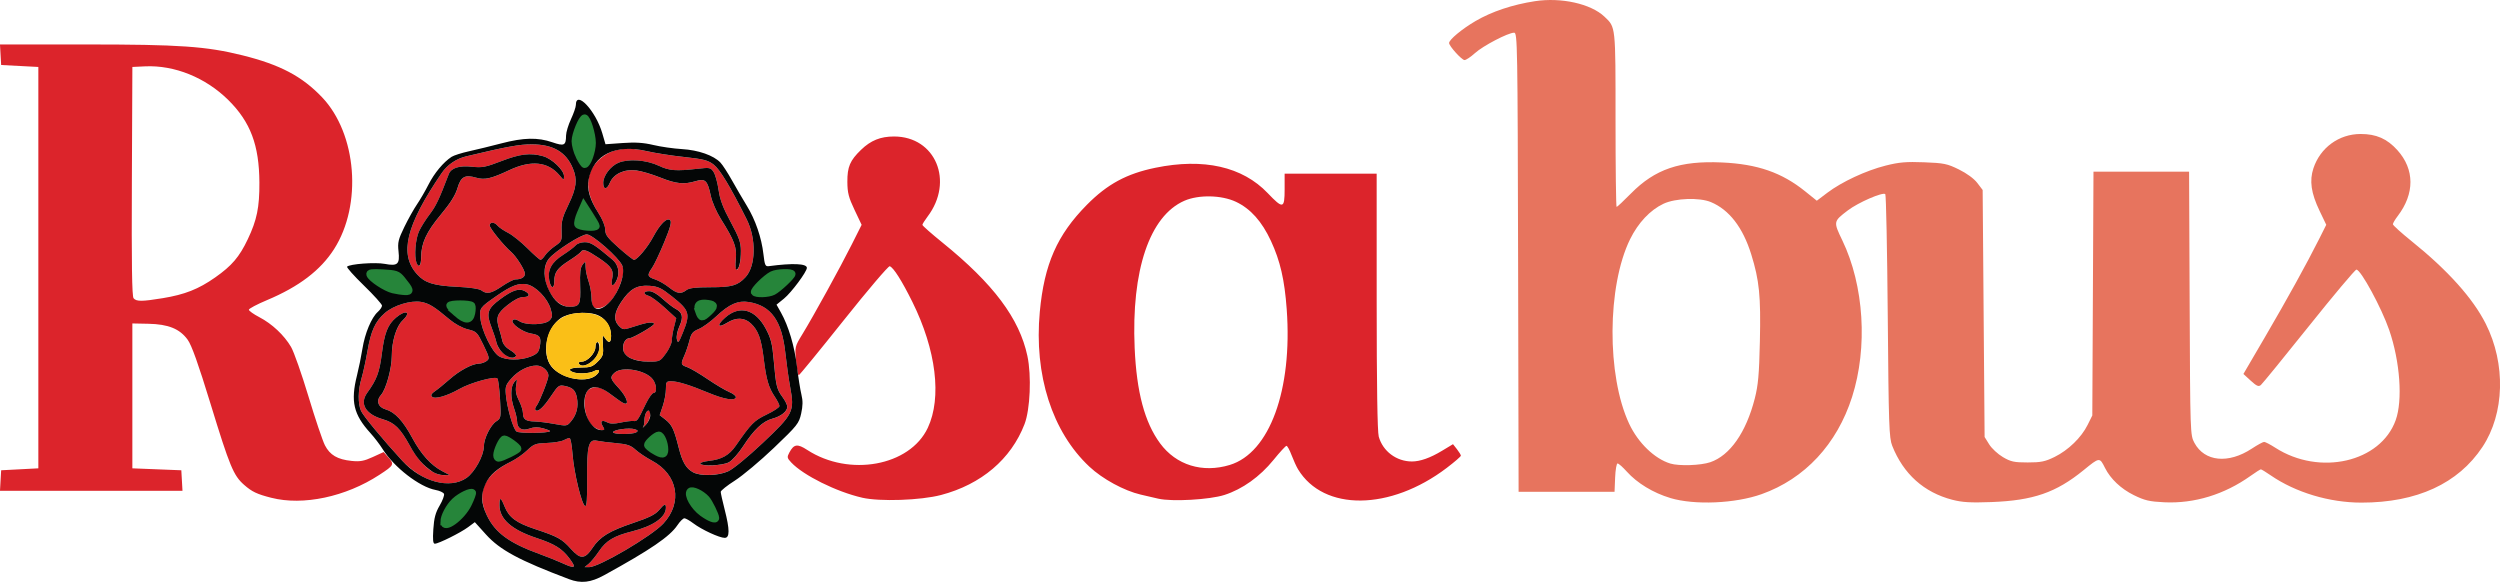 <?xml version="1.0" encoding="UTF-8" standalone="no"?>
<!-- Created with Inkscape (http://www.inkscape.org/) -->

<svg
   width="187.803mm"
   height="43.709mm"
   viewBox="0 0 187.803 43.709"
   version="1.1"
   id="svg1659"
   xmlns="http://www.w3.org/2000/svg"
   xmlns:svg="http://www.w3.org/2000/svg">
  <defs
     id="defs1656" />
  <g
     id="layer1"
     transform="translate(-11.793,-193.632)">
    <g
       id="g13852"
       transform="translate(-3.551,-7.609)">
      <g
         id="g2402"
         transform="translate(1.775,59.224)">
        <path
           style="fill:#e7745e;fill-opacity:1;stroke-width:1"
           d="m 139.047,179.428 c -1.28,-0.382 -2.49,-1.115 -3.272,-1.985 -0.303,-0.337 -0.615,-0.612 -0.692,-0.612 -0.078,0 -0.16,0.48 -0.184,1.066 l -0.043,1.066 h -3.604 -3.604 l -0.037,-17.245 c -0.036,-16.401 -0.05,-17.245 -0.298,-17.245 -0.449,0 -2.329,0.98 -2.94,1.532 -0.321,0.29 -0.675,0.526 -0.787,0.525 -0.209,-0.003 -1.159,-1.054 -1.159,-1.282 0,-0.25 0.971,-1.057 1.986,-1.65 1.218,-0.712 2.781,-1.234 4.464,-1.492 1.973,-0.302 4.2,0.194 5.22,1.162 0.852,0.809 0.833,0.633 0.833,7.743 0,3.604 0.036,6.552 0.081,6.552 0.044,0 0.53,-0.456 1.079,-1.013 1.803,-1.828 3.683,-2.47 6.823,-2.329 2.677,0.12 4.507,0.755 6.27,2.176 l 0.867,0.698 0.788,-0.596 c 1.088,-0.823 2.904,-1.67 4.382,-2.042 1.011,-0.255 1.547,-0.301 2.889,-0.249 1.495,0.057 1.739,0.108 2.619,0.541 0.589,0.29 1.13,0.687 1.376,1.009 l 0.405,0.531 0.073,9.278 0.073,9.278 0.344,0.553 c 0.189,0.304 0.652,0.734 1.03,0.956 0.593,0.349 0.845,0.403 1.863,0.403 0.993,0 1.309,-0.065 2.021,-0.415 1.027,-0.504 2.01,-1.458 2.482,-2.408 l 0.351,-0.707 0.044,-9.156 0.044,-9.156 h 3.591 3.591 l 0.042,9.891 c 0.041,9.809 0.044,9.896 0.359,10.48 0.762,1.415 2.546,1.593 4.312,0.431 0.421,-0.277 0.837,-0.504 0.924,-0.504 0.087,0 0.467,0.198 0.845,0.441 3.327,2.135 7.902,1.086 9.038,-2.074 0.538,-1.495 0.328,-4.405 -0.489,-6.776 -0.569,-1.652 -2.133,-4.534 -2.461,-4.534 -0.097,0 -1.704,1.911 -3.571,4.247 -1.868,2.336 -3.492,4.326 -3.608,4.423 -0.172,0.143 -0.317,0.08 -0.762,-0.327 l -0.549,-0.503 1.625,-2.78 c 1.673,-2.862 3.137,-5.514 4.068,-7.368 l 0.531,-1.059 -0.5,-1.043 c -0.641,-1.337 -0.775,-2.266 -0.464,-3.202 0.515,-1.551 1.918,-2.572 3.537,-2.576 1.181,-0.003 1.998,0.356 2.773,1.218 1.297,1.442 1.304,3.265 0.019,4.949 -0.198,0.26 -0.36,0.536 -0.36,0.613 0,0.077 0.634,0.651 1.408,1.274 2.716,2.185 4.605,4.289 5.57,6.207 1.516,3.013 1.416,6.736 -0.249,9.248 -1.824,2.753 -4.93,4.183 -9.092,4.183 -2.404,4e-5 -4.948,-0.764 -6.809,-2.044 -0.364,-0.251 -0.7,-0.456 -0.746,-0.456 -0.046,0 -0.398,0.224 -0.782,0.497 -1.963,1.396 -4.218,2.085 -6.471,1.978 -1.122,-0.054 -1.474,-0.137 -2.294,-0.54 -0.957,-0.471 -1.748,-1.218 -2.159,-2.038 -0.41,-0.818 -0.403,-0.819 -1.617,0.17 -2.064,1.68 -3.775,2.272 -6.911,2.391 -1.57,0.059 -2.186,0.023 -2.942,-0.172 -2.133,-0.552 -3.679,-1.94 -4.516,-4.054 -0.236,-0.595 -0.267,-1.511 -0.336,-9.727 -0.042,-4.989 -0.125,-9.119 -0.185,-9.179 -0.179,-0.179 -2.041,0.63 -2.819,1.225 -1.087,0.83 -1.088,0.837 -0.408,2.251 1.631,3.389 1.921,8.038 0.732,11.758 -1.135,3.554 -3.553,6.15 -6.802,7.305 -1.983,0.705 -5.028,0.835 -6.847,0.292 z m 2.996,-2.687 c 1.482,-0.505 2.693,-2.234 3.345,-4.779 0.258,-1.008 0.33,-1.804 0.386,-4.318 0.076,-3.385 -0.041,-4.561 -0.651,-6.523 -0.627,-2.016 -1.655,-3.349 -3.027,-3.922 -0.863,-0.361 -2.668,-0.298 -3.564,0.124 -0.999,0.47 -1.903,1.43 -2.51,2.666 -1.728,3.519 -1.763,10.242 -0.07,13.858 0.672,1.436 1.908,2.631 3.094,2.992 0.653,0.199 2.28,0.145 2.997,-0.099 z"
           id="path2408" />
        <path
           style="fill:#dc242b;fill-opacity:1;stroke-width:1"
           d="m 55.797,184.316 c -0.364,-0.167 -1.125,-0.472 -1.691,-0.677 -2.286,-0.828 -3.35,-1.61 -3.967,-2.914 -0.81,-1.711 -0.211,-3.031 1.834,-4.04 0.364,-0.18 0.904,-0.559 1.201,-0.843 0.489,-0.469 0.626,-0.52 1.475,-0.55 0.515,-0.018 1.079,-0.11 1.253,-0.203 0.174,-0.093 0.378,-0.17 0.452,-0.17 0.074,0 0.175,0.546 0.225,1.213 0.103,1.382 0.692,3.813 0.945,3.897 0.123,0.041 0.164,-0.522 0.15,-2.049 -0.022,-2.48 0.111,-2.997 0.736,-2.858 0.221,0.049 0.865,0.131 1.431,0.182 0.842,0.076 1.11,0.166 1.471,0.495 0.243,0.221 0.8,0.594 1.239,0.827 1.94,1.033 2.319,3.127 0.854,4.716 -0.871,0.945 -4.857,3.287 -5.582,3.28 l -0.336,-0.003 0.31,-0.254 c 0.17,-0.14 0.521,-0.569 0.78,-0.954 0.526,-0.782 1.121,-1.138 2.464,-1.474 1.607,-0.402 2.551,-1.062 2.551,-1.784 0,-0.336 -0.117,-0.293 -0.527,0.195 -0.27,0.321 -0.756,0.561 -1.929,0.954 -1.775,0.594 -2.503,1.038 -3.042,1.853 -0.583,0.881 -0.92,0.903 -1.629,0.106 -0.677,-0.76 -0.994,-0.937 -2.696,-1.497 -1.411,-0.465 -1.965,-0.875 -2.294,-1.697 -0.287,-0.718 -0.385,-0.742 -0.385,-0.096 0,1.038 0.916,1.846 2.795,2.464 1.357,0.447 1.917,0.796 2.468,1.54 0.538,0.725 0.429,0.792 -0.556,0.34 z m -21.842,-4.903 c -1.088,-0.278 -1.454,-0.452 -2.052,-0.977 -0.792,-0.696 -1.077,-1.382 -2.513,-6.07 -0.928,-3.029 -1.422,-4.413 -1.724,-4.83 -0.594,-0.819 -1.451,-1.167 -2.954,-1.197 l -1.2,-0.024 v 5.442 5.442 l 1.839,0.073 1.839,0.073 0.044,0.772 0.044,0.772 h -6.855 -6.855 l 0.044,-0.772 0.044,-0.772 1.397,-0.073 1.397,-0.073 v -15.076 -15.076 l -1.397,-0.073 -1.397,-0.073 -0.044,-0.772 -0.044,-0.772 h 6.444 c 7.046,0 9.045,0.139 11.77,0.816 2.827,0.703 4.473,1.57 5.977,3.147 2.617,2.744 3.04,8.076 0.904,11.414 -1.018,1.591 -2.637,2.822 -5.039,3.83 -0.748,0.314 -1.36,0.638 -1.36,0.72 1.47e-4,0.082 0.353,0.334 0.785,0.559 0.959,0.501 1.866,1.352 2.385,2.238 0.214,0.366 0.802,2.037 1.307,3.715 0.504,1.677 1.061,3.33 1.237,3.672 0.378,0.735 0.939,1.064 2.007,1.174 0.629,0.065 0.928,0.01 1.589,-0.293 l 0.814,-0.373 0.285,0.317 c 0.549,0.611 0.53,0.655 -0.607,1.397 -2.529,1.651 -5.729,2.33 -8.11,1.722 z M 25.792,164.417 c 1.66,-0.273 2.693,-0.681 3.936,-1.554 1.261,-0.886 1.818,-1.537 2.454,-2.873 0.687,-1.442 0.883,-2.4 0.873,-4.265 -0.015,-2.806 -0.67,-4.544 -2.332,-6.191 -1.706,-1.69 -4.045,-2.636 -6.26,-2.532 l -0.95,0.045 -0.038,8.588 c -0.028,6.22 0.008,8.643 0.128,8.788 0.209,0.252 0.623,0.251 2.189,-0.006 z m 52.544,14.987 c -1.934,-0.443 -4.419,-1.677 -5.33,-2.647 -0.312,-0.332 -0.325,-0.4 -0.14,-0.745 0.342,-0.639 0.603,-0.677 1.342,-0.196 3.147,2.047 7.708,1.212 9.057,-1.657 1.068,-2.272 0.629,-5.858 -1.157,-9.461 -0.788,-1.589 -1.423,-2.59 -1.701,-2.682 -0.096,-0.032 -1.652,1.796 -3.457,4.062 -1.805,2.266 -3.326,4.123 -3.379,4.128 -0.054,0.004 -0.143,-0.476 -0.199,-1.069 -0.1,-1.068 -0.096,-1.084 0.478,-2.022 0.835,-1.365 2.837,-5.003 3.702,-6.727 l 0.744,-1.482 -0.533,-1.122 c -0.444,-0.934 -0.534,-1.287 -0.539,-2.105 -0.006,-1.13 0.196,-1.605 1.029,-2.409 0.73,-0.705 1.46,-1 2.476,-1 3.121,0 4.528,3.366 2.516,6.022 -0.211,0.279 -0.384,0.557 -0.384,0.618 0,0.061 0.678,0.66 1.508,1.331 3.83,3.098 5.779,5.7 6.379,8.516 0.317,1.488 0.21,4.015 -0.215,5.121 -1.013,2.631 -3.249,4.528 -6.274,5.324 -1.532,0.403 -4.593,0.508 -5.923,0.203 z m 22.249,0.075 c -0.324,-0.074 -0.919,-0.212 -1.324,-0.307 -1.252,-0.293 -2.863,-1.169 -3.854,-2.097 -2.799,-2.619 -4.169,-6.893 -3.727,-11.635 0.333,-3.577 1.3,-5.775 3.537,-8.038 1.536,-1.554 2.986,-2.338 5.148,-2.783 3.618,-0.744 6.538,-0.085 8.436,1.905 1.153,1.208 1.271,1.182 1.271,-0.284 v -1.177 h 3.457 3.457 l 8.9e-4,9.597 c 5.8e-4,6.243 0.055,9.791 0.155,10.153 0.306,1.101 1.33,1.87 2.492,1.87 0.619,0 1.369,-0.265 2.248,-0.794 l 0.838,-0.505 0.296,0.376 c 0.163,0.207 0.296,0.426 0.296,0.488 0,0.061 -0.48,0.476 -1.066,0.921 -4.246,3.224 -9.242,3.27 -11.165,0.104 -0.123,-0.202 -0.342,-0.682 -0.488,-1.066 -0.145,-0.384 -0.317,-0.699 -0.381,-0.699 -0.064,0 -0.502,0.475 -0.973,1.056 -1.024,1.262 -2.337,2.2 -3.689,2.634 -1.111,0.357 -3.932,0.517 -4.963,0.281 z m 5.369,-2.536 c 2.987,-0.908 4.714,-5.629 4.275,-11.688 -0.161,-2.217 -0.488,-3.637 -1.185,-5.139 -0.682,-1.468 -1.532,-2.42 -2.627,-2.938 -1.085,-0.513 -2.805,-0.548 -3.88,-0.078 -2.61,1.142 -3.988,5.223 -3.732,11.054 0.145,3.319 0.752,5.594 1.911,7.167 1.208,1.639 3.178,2.249 5.239,1.623 z m -60.556,0.917 c -0.527,-0.263 -1.177,-0.76 -1.605,-1.226 -1.469,-1.601 -2.93,-3.367 -3.102,-3.748 -0.243,-0.54 -0.23,-1.575 0.031,-2.435 0.12,-0.395 0.321,-1.315 0.448,-2.045 0.268,-1.545 0.583,-2.236 1.308,-2.873 0.65,-0.571 1.941,-0.969 2.716,-0.838 0.588,0.099 0.99,0.346 2.14,1.314 0.406,0.342 0.966,0.646 1.375,0.747 0.66,0.163 0.711,0.214 1.179,1.182 0.459,0.95 0.473,1.024 0.229,1.202 -0.143,0.104 -0.396,0.191 -0.562,0.193 -0.511,0.005 -1.464,0.515 -2.229,1.191 -0.401,0.354 -0.892,0.754 -1.093,0.887 -0.253,0.169 -0.318,0.291 -0.213,0.402 0.206,0.215 1.106,-0.037 2.055,-0.575 0.845,-0.479 2.68,-0.985 2.859,-0.789 0.066,0.072 0.155,0.772 0.199,1.556 0.078,1.398 0.072,1.43 -0.288,1.666 -0.428,0.28 -0.924,1.285 -0.928,1.882 -0.005,0.697 -0.689,1.939 -1.3,2.362 -0.816,0.565 -2.018,0.544 -3.22,-0.056 z m 1.384,-0.453 c -0.836,-0.441 -1.579,-1.266 -2.236,-2.483 -0.697,-1.291 -1.313,-1.954 -1.999,-2.15 -0.583,-0.167 -0.743,-0.659 -0.354,-1.089 0.374,-0.413 0.809,-1.988 0.809,-2.928 0,-1.096 0.341,-2.222 0.806,-2.659 0.692,-0.65 0.261,-0.851 -0.483,-0.225 -0.627,0.528 -0.874,1.156 -1.071,2.73 -0.173,1.377 -0.382,1.933 -1.098,2.923 -0.594,0.821 -0.128,1.61 1.174,1.988 0.884,0.257 1.309,0.673 2.035,1.995 0.751,1.365 1.725,2.212 2.531,2.2 l 0.445,-0.006 -0.559,-0.295 z m 18.855,0.088 c -0.533,-0.29 -0.81,-0.765 -1.084,-1.857 -0.344,-1.371 -0.508,-1.718 -0.992,-2.097 l -0.435,-0.34 0.234,-0.69 c 0.129,-0.379 0.234,-0.952 0.234,-1.273 0,-0.539 0.031,-0.583 0.404,-0.582 0.491,0.002 1.379,0.277 2.783,0.861 1.179,0.491 1.973,0.628 2.067,0.357 0.034,-0.098 -0.184,-0.28 -0.484,-0.406 -0.3,-0.125 -1.038,-0.564 -1.641,-0.974 -0.602,-0.411 -1.288,-0.814 -1.524,-0.896 -0.492,-0.172 -0.506,-0.231 -0.212,-0.888 0.119,-0.266 0.289,-0.769 0.376,-1.119 0.134,-0.533 0.248,-0.673 0.702,-0.862 0.299,-0.124 0.89,-0.552 1.314,-0.952 0.97,-0.914 1.638,-1.207 2.447,-1.073 1.679,0.279 2.481,1.402 2.744,3.844 0.086,0.794 0.248,1.943 0.361,2.555 0.336,1.82 0.241,2.013 -2.058,4.181 -1.126,1.062 -2.223,1.963 -2.593,2.131 -0.759,0.344 -2.081,0.383 -2.643,0.078 z m 2.679,-0.744 c 0.245,-0.127 0.728,-0.668 1.083,-1.213 0.815,-1.253 1.473,-1.874 2.192,-2.067 0.658,-0.177 1.123,-0.549 1.123,-0.897 0,-0.134 -0.162,-0.462 -0.36,-0.731 -0.434,-0.588 -0.492,-0.832 -0.659,-2.758 -0.108,-1.246 -0.207,-1.643 -0.59,-2.361 -0.784,-1.47 -1.953,-1.802 -3.036,-0.862 -0.677,0.588 -0.592,0.846 0.132,0.399 0.676,-0.417 1.288,-0.398 1.778,0.057 0.553,0.513 0.784,1.149 0.968,2.664 0.188,1.549 0.366,2.159 0.833,2.849 0.19,0.282 0.346,0.593 0.346,0.691 0,0.098 -0.43,0.384 -0.954,0.634 -0.95,0.453 -1.163,0.668 -2.329,2.348 -0.496,0.715 -1.041,1.022 -2.016,1.137 -0.398,0.047 -0.688,0.143 -0.645,0.213 0.132,0.214 1.667,0.141 2.136,-0.102 z m -15.949,-2.32 c -0.254,-0.198 -0.706,-1.763 -0.798,-2.764 -0.055,-0.6 -0.007,-0.742 0.413,-1.22 0.515,-0.587 1.264,-0.969 1.899,-0.969 0.425,0 0.887,0.394 0.887,0.756 0,0.29 -0.681,2.016 -0.899,2.279 -0.095,0.114 -0.127,0.254 -0.071,0.31 0.181,0.181 0.589,-0.189 1.168,-1.057 0.527,-0.79 0.597,-0.842 1.016,-0.758 0.612,0.122 0.821,0.325 0.929,0.9 0.122,0.65 -0.021,1.238 -0.419,1.729 -0.326,0.401 -0.329,0.402 -1.283,0.228 -0.526,-0.096 -1.188,-0.179 -1.471,-0.185 -0.666,-0.013 -0.883,-0.164 -0.883,-0.613 0,-0.201 -0.135,-0.629 -0.3,-0.953 -0.216,-0.424 -0.275,-0.74 -0.212,-1.134 0.083,-0.514 0.075,-0.529 -0.141,-0.261 -0.29,0.361 -0.294,1.187 -0.009,1.994 0.121,0.344 0.221,0.774 0.221,0.957 0,0.53 0.371,0.746 0.932,0.543 0.342,-0.124 0.626,-0.128 1.034,-0.015 0.309,0.085 0.537,0.18 0.507,0.211 -0.159,0.159 -2.321,0.178 -2.521,0.022 z m 7.255,0.057 c 0,-0.187 1.214,-0.358 1.623,-0.228 0.256,0.081 0.283,0.132 0.125,0.233 -0.274,0.173 -1.748,0.169 -1.748,-0.005 z m -1.506,-0.446 c -0.703,-0.553 -0.875,-2.469 -0.251,-2.802 0.468,-0.25 0.854,-0.157 1.551,0.375 0.373,0.285 0.804,0.585 0.957,0.667 0.516,0.276 0.322,-0.409 -0.309,-1.094 -0.666,-0.723 -0.696,-0.83 -0.319,-1.171 0.567,-0.513 2.389,-0.183 2.884,0.523 0.279,0.398 0.303,0.999 0.041,0.999 -0.104,0 -0.374,0.381 -0.598,0.846 -0.61,1.264 -0.628,1.289 -0.924,1.26 -0.151,-0.015 -0.584,0.039 -0.963,0.12 -0.494,0.106 -0.779,0.099 -1.005,-0.022 -0.401,-0.214 -0.554,-0.07 -0.321,0.303 0.154,0.247 0.141,0.287 -0.096,0.287 -0.152,0 -0.442,-0.131 -0.645,-0.29 z m 3.749,0.082 c 0.061,-0.08 0.11,-0.292 0.11,-0.471 0,-0.424 0.144,-0.792 0.31,-0.792 0.26,0 0.124,0.727 -0.2,1.063 -0.182,0.189 -0.281,0.279 -0.221,0.199 z m -0.919,-5.197 c -0.376,-0.188 -0.528,-0.368 -0.562,-0.671 -0.05,-0.437 0.182,-0.837 0.486,-0.837 0.238,0 1.829,-0.924 1.836,-1.066 0.008,-0.154 -0.423,-0.138 -0.988,0.037 -0.262,0.081 -0.677,0.209 -0.921,0.285 -0.371,0.115 -0.492,0.086 -0.735,-0.175 -0.414,-0.445 -0.361,-0.983 0.176,-1.794 0.651,-0.983 1.183,-1.288 2.127,-1.218 0.648,0.048 0.891,0.164 1.713,0.817 1.303,1.037 1.373,1.279 0.786,2.72 -0.309,0.759 -0.359,0.815 -0.44,0.492 -0.055,-0.221 0.02,-0.611 0.192,-0.995 0.314,-0.701 0.232,-1.035 -0.325,-1.326 -0.18,-0.094 -0.607,-0.427 -0.949,-0.739 -0.377,-0.344 -0.768,-0.567 -0.993,-0.567 -0.46,0 -0.486,0.23 -0.04,0.355 0.182,0.051 0.721,0.449 1.198,0.884 l 0.867,0.791 -0.168,0.668 c -0.093,0.367 -0.168,0.827 -0.168,1.022 0,0.195 -0.199,0.629 -0.442,0.964 -0.43,0.594 -0.465,0.61 -1.287,0.61 -0.51,-1.3e-4 -1.049,-0.102 -1.36,-0.257 z m -9.898,-0.151 c -0.514,-0.318 -1.299,-1.921 -1.393,-2.847 -0.077,-0.761 -0.043,-0.809 1.215,-1.682 1.119,-0.776 1.66,-0.984 2.265,-0.871 0.666,0.125 1.556,1.035 1.797,1.837 0.152,0.507 0.142,0.626 -0.073,0.863 -0.322,0.356 -1.766,0.4 -2.277,0.07 -0.22,-0.142 -0.398,-0.173 -0.487,-0.084 -0.222,0.222 0.705,0.904 1.372,1.011 0.668,0.107 0.784,0.284 0.65,0.995 -0.077,0.41 -0.198,0.541 -0.681,0.734 -0.767,0.307 -1.869,0.295 -2.389,-0.026 z m 1.284,-0.018 c 0.045,-0.073 -0.147,-0.268 -0.428,-0.433 -0.321,-0.189 -0.543,-0.454 -0.6,-0.713 -0.05,-0.227 -0.151,-0.604 -0.225,-0.839 -0.284,-0.898 -0.181,-1.203 0.62,-1.841 0.487,-0.388 0.904,-0.601 1.177,-0.601 0.496,0 0.55,-0.215 0.114,-0.449 -0.433,-0.232 -0.923,-0.07 -1.838,0.605 -0.961,0.71 -1.072,1.055 -0.671,2.083 0.166,0.426 0.341,0.963 0.389,1.192 0.152,0.728 1.192,1.435 1.464,0.995 z m 5.856,-3.642 c -0.107,-0.043 -0.184,-0.338 -0.184,-0.705 0,-0.347 -0.099,-0.913 -0.221,-1.256 -0.121,-0.344 -0.223,-0.832 -0.225,-1.085 -0.004,-0.442 -0.013,-0.448 -0.227,-0.165 -0.168,0.223 -0.212,0.609 -0.179,1.586 0.047,1.415 -0.032,1.569 -0.808,1.574 -1.355,0.007 -2.427,-2.485 -1.549,-3.602 0.436,-0.555 2.43,-1.838 2.855,-1.838 0.428,0 2.412,1.745 2.665,2.345 0.15,0.355 0.132,0.561 -0.112,1.282 -0.456,1.347 -1.319,2.146 -2.016,1.865 z m -2.978,-1.971 c 0,-0.665 0.224,-0.979 1.103,-1.541 0.434,-0.278 0.831,-0.572 0.882,-0.654 0.161,-0.26 0.446,-0.165 1.371,0.456 0.968,0.65 1.133,0.92 0.983,1.605 -0.125,0.57 0.131,0.569 0.367,-4.4e-4 0.224,-0.541 0.091,-1.127 -0.337,-1.487 -1.349,-1.136 -1.627,-1.31 -2.085,-1.31 -0.266,0 -0.571,0.106 -0.678,0.236 -0.108,0.13 -0.534,0.452 -0.949,0.717 -0.866,0.554 -1.181,1.135 -1.035,1.913 0.119,0.637 0.378,0.682 0.378,0.066 z m -5.479,0.688 c -0.159,-0.121 -0.862,-0.224 -1.839,-0.271 -1.744,-0.084 -2.408,-0.292 -2.992,-0.94 -1.362,-1.511 -0.842,-3.654 1.843,-7.595 0.428,-0.628 1.093,-1.084 1.848,-1.265 3.003,-0.72 4.026,-0.907 4.927,-0.902 1.601,0.009 2.571,0.575 3.082,1.798 0.355,0.849 0.28,1.479 -0.324,2.725 -0.459,0.946 -0.546,1.275 -0.52,1.948 0.03,0.777 0.01,0.824 -0.494,1.17 -0.289,0.198 -0.625,0.512 -0.747,0.698 -0.122,0.186 -0.274,0.338 -0.34,0.338 -0.065,0 -0.507,-0.389 -0.983,-0.864 -0.475,-0.475 -1.13,-1 -1.456,-1.166 -0.325,-0.166 -0.678,-0.406 -0.784,-0.533 -0.242,-0.291 -0.597,-0.301 -0.597,-0.016 0,0.205 1.066,1.518 1.615,1.991 0.384,0.33 1.032,1.358 1.032,1.636 0,0.253 -0.286,0.423 -0.713,0.423 -0.136,0 -0.591,0.232 -1.012,0.515 -0.821,0.553 -1.143,0.617 -1.548,0.31 z m -4.523,-2.49 c 0,-1.051 0.392,-1.899 1.483,-3.208 0.72,-0.864 1.092,-1.457 1.249,-1.989 0.252,-0.857 0.556,-1.026 1.4,-0.781 0.644,0.187 1.128,0.077 2.488,-0.564 1.648,-0.776 2.909,-0.646 3.782,0.392 0.319,0.379 0.326,0.38 0.331,0.061 0.007,-0.449 -0.9,-1.317 -1.573,-1.504 -0.958,-0.266 -1.719,-0.177 -3.124,0.365 -1.181,0.456 -1.453,0.509 -2.184,0.429 -0.981,-0.109 -1.595,0.084 -1.776,0.555 -0.733,1.916 -0.964,2.403 -1.431,3.012 -0.297,0.388 -0.661,0.97 -0.809,1.293 -0.262,0.573 -0.366,1.874 -0.186,2.341 0.169,0.441 0.352,0.231 0.352,-0.403 z m 18.616,2.262 c -0.3,-0.238 -0.772,-0.508 -1.05,-0.6 -0.581,-0.192 -0.613,-0.315 -0.222,-0.864 0.156,-0.219 0.563,-1.076 0.905,-1.904 0.467,-1.13 0.58,-1.549 0.454,-1.675 -0.234,-0.234 -0.758,0.282 -1.276,1.255 -0.415,0.779 -1.202,1.721 -1.438,1.721 -0.072,0 -0.588,-0.407 -1.148,-0.904 -0.85,-0.755 -1.017,-0.98 -1.017,-1.365 0,-0.278 -0.206,-0.781 -0.519,-1.266 -1.132,-1.755 -0.996,-3.253 0.386,-4.254 0.808,-0.586 1.853,-0.706 3.256,-0.377 0.588,0.138 1.845,0.335 2.794,0.438 1.469,0.159 1.8,0.244 2.231,0.572 0.471,0.359 1.249,1.648 2.484,4.118 0.73,1.46 0.688,3.502 -0.089,4.338 -0.588,0.633 -1.024,0.758 -2.638,0.758 -1.112,0 -1.601,0.058 -1.809,0.216 -0.421,0.319 -0.698,0.274 -1.305,-0.208 z m 5.296,-1.661 c 0.057,-0.181 0.104,-0.668 0.104,-1.083 0,-0.629 -0.127,-0.988 -0.768,-2.174 -0.577,-1.067 -0.803,-1.665 -0.907,-2.405 -0.077,-0.542 -0.244,-1.145 -0.372,-1.34 -0.221,-0.337 -0.281,-0.349 -1.21,-0.244 -1.622,0.185 -2.116,0.147 -2.889,-0.22 -0.947,-0.449 -2.299,-0.551 -3.057,-0.229 -0.591,0.251 -1.134,0.972 -1.135,1.507 -8.82e-4,0.531 0.27,0.533 0.492,0.003 0.282,-0.675 1.085,-1.053 1.994,-0.937 0.372,0.047 1.172,0.285 1.779,0.527 1.203,0.482 1.793,0.543 2.674,0.28 0.728,-0.218 0.893,-0.061 1.135,1.077 0.1,0.469 0.433,1.238 0.763,1.765 1.018,1.621 1.21,2.138 1.119,3.018 -0.082,0.791 0.084,1.063 0.277,0.455 z"
           id="path2406" />
        <path
           style="fill:#040606;fill-opacity:1;stroke-width:1"
           d="m 56.312,185.523 c -3.736,-1.41 -5.185,-2.189 -6.234,-3.352 l -0.839,-0.93 -0.508,0.377 c -0.57,0.423 -2.218,1.243 -2.498,1.243 -0.135,0 -0.164,-0.283 -0.112,-1.088 0.054,-0.836 0.163,-1.247 0.473,-1.775 0.222,-0.378 0.37,-0.774 0.329,-0.879 -0.041,-0.106 -0.327,-0.239 -0.637,-0.296 -1.197,-0.221 -3.123,-1.709 -3.971,-3.068 -0.211,-0.339 -0.625,-0.88 -0.919,-1.204 -1.274,-1.402 -1.501,-2.382 -1.008,-4.339 0.133,-0.526 0.316,-1.425 0.407,-1.998 0.185,-1.161 0.678,-2.342 1.156,-2.768 0.173,-0.154 0.315,-0.366 0.315,-0.47 0,-0.105 -0.612,-0.784 -1.36,-1.51 -0.748,-0.726 -1.316,-1.364 -1.262,-1.418 0.202,-0.202 2.115,-0.344 2.824,-0.209 0.978,0.185 1.145,0.033 1.038,-0.947 -0.072,-0.658 -0.016,-0.892 0.439,-1.827 0.287,-0.59 0.713,-1.351 0.946,-1.691 0.233,-0.34 0.626,-1.016 0.872,-1.501 0.433,-0.854 1.114,-1.671 1.728,-2.074 0.164,-0.107 0.759,-0.297 1.324,-0.421 0.564,-0.124 1.655,-0.391 2.424,-0.592 1.663,-0.436 2.729,-0.458 3.822,-0.081 0.896,0.309 1.024,0.246 1.031,-0.509 0.002,-0.243 0.169,-0.795 0.37,-1.228 0.201,-0.433 0.366,-0.909 0.366,-1.058 0,-1.166 1.495,0.429 1.986,2.119 l 0.24,0.824 1.294,-0.092 c 0.956,-0.068 1.559,-0.029 2.307,0.149 0.557,0.133 1.521,0.271 2.143,0.307 1.228,0.071 2.388,0.478 2.89,1.013 0.165,0.175 0.559,0.782 0.875,1.349 0.317,0.566 0.814,1.418 1.106,1.894 0.648,1.055 1.11,2.402 1.251,3.645 0.092,0.816 0.142,0.928 0.397,0.894 1.813,-0.243 2.865,-0.196 2.865,0.127 0,0.292 -1.169,1.863 -1.719,2.309 l -0.561,0.455 0.332,0.59 c 0.57,1.014 1.02,2.53 1.205,4.058 0.097,0.809 0.248,1.758 0.334,2.108 0.115,0.467 0.109,0.849 -0.02,1.426 -0.166,0.743 -0.284,0.891 -2.043,2.571 -1.027,0.98 -2.346,2.087 -2.933,2.46 -0.587,0.373 -1.066,0.756 -1.066,0.85 0,0.094 0.132,0.689 0.294,1.322 0.389,1.521 0.39,2.133 0.004,2.133 -0.395,0 -1.731,-0.618 -2.349,-1.087 -0.279,-0.211 -0.584,-0.384 -0.68,-0.384 -0.095,0 -0.331,0.234 -0.523,0.52 -0.575,0.855 -2.015,1.838 -5.498,3.753 -1.018,0.56 -1.742,0.642 -2.648,0.3 z m 0.041,-1.547 c -0.552,-0.744 -1.112,-1.093 -2.468,-1.54 -1.879,-0.619 -2.795,-1.427 -2.795,-2.464 0,-0.647 0.098,-0.622 0.385,0.096 0.329,0.822 0.883,1.232 2.294,1.697 1.701,0.561 2.019,0.737 2.696,1.497 0.709,0.796 1.046,0.774 1.629,-0.106 0.539,-0.815 1.268,-1.258 3.042,-1.853 1.173,-0.393 1.658,-0.633 1.929,-0.954 0.41,-0.487 0.527,-0.531 0.527,-0.195 0,0.722 -0.943,1.381 -2.551,1.784 -1.343,0.336 -1.938,0.692 -2.464,1.474 -0.259,0.385 -0.61,0.814 -0.78,0.954 l -0.31,0.254 0.336,0.003 c 0.725,0.007 4.711,-2.336 5.582,-3.28 1.465,-1.589 1.085,-3.683 -0.854,-4.716 -0.439,-0.234 -0.996,-0.606 -1.239,-0.827 -0.361,-0.329 -0.629,-0.42 -1.471,-0.495 -0.566,-0.051 -1.21,-0.133 -1.431,-0.182 -0.625,-0.139 -0.758,0.378 -0.736,2.858 0.013,1.527 -0.028,2.09 -0.15,2.049 -0.253,-0.084 -0.842,-2.515 -0.945,-3.897 -0.05,-0.667 -0.151,-1.213 -0.225,-1.213 -0.074,0 -0.278,0.076 -0.452,0.17 -0.174,0.093 -0.738,0.185 -1.253,0.203 -0.849,0.03 -0.986,0.081 -1.475,0.55 -0.296,0.284 -0.837,0.664 -1.201,0.843 -1.05,0.518 -1.629,1.021 -1.925,1.673 -0.374,0.823 -0.35,1.434 0.091,2.366 0.617,1.305 1.681,2.086 3.967,2.914 0.566,0.205 1.327,0.51 1.691,0.677 0.985,0.452 1.095,0.385 0.556,-0.34 z m -7.736,-6.06 c 0.611,-0.424 1.294,-1.665 1.3,-2.362 0.005,-0.597 0.5,-1.601 0.928,-1.882 0.361,-0.236 0.366,-0.269 0.288,-1.666 -0.044,-0.784 -0.133,-1.484 -0.199,-1.556 -0.179,-0.196 -2.014,0.31 -2.859,0.789 -0.949,0.538 -1.849,0.789 -2.055,0.575 -0.105,-0.11 -0.041,-0.232 0.213,-0.402 0.2,-0.134 0.692,-0.533 1.093,-0.887 0.765,-0.676 1.718,-1.186 2.229,-1.191 0.167,-0.002 0.42,-0.089 0.562,-0.193 0.244,-0.178 0.23,-0.252 -0.229,-1.202 -0.468,-0.968 -0.519,-1.019 -1.179,-1.182 -0.409,-0.101 -0.969,-0.405 -1.375,-0.747 -1.15,-0.968 -1.552,-1.215 -2.14,-1.314 -0.775,-0.131 -2.066,0.267 -2.716,0.838 -0.726,0.637 -1.04,1.328 -1.308,2.873 -0.127,0.729 -0.328,1.65 -0.448,2.045 -0.261,0.86 -0.274,1.895 -0.031,2.435 0.172,0.381 1.633,2.147 3.102,3.748 1.456,1.587 3.572,2.15 4.824,1.282 z m -2.532,-0.445 c -0.739,-0.494 -1.209,-1.031 -1.722,-1.963 -0.727,-1.322 -1.152,-1.738 -2.035,-1.995 -1.302,-0.378 -1.768,-1.167 -1.174,-1.988 0.716,-0.989 0.925,-1.546 1.098,-2.923 0.198,-1.573 0.444,-2.202 1.071,-2.73 0.744,-0.626 1.175,-0.425 0.483,0.225 -0.465,0.437 -0.806,1.562 -0.806,2.659 0,0.94 -0.435,2.515 -0.809,2.928 -0.389,0.43 -0.229,0.923 0.354,1.089 0.687,0.196 1.303,0.859 1.999,2.15 0.657,1.217 1.399,2.042 2.236,2.483 l 0.559,0.295 -0.445,0.006 c -0.245,0.004 -0.609,-0.103 -0.809,-0.237 z m 22.194,-0.054 c 0.371,-0.168 1.467,-1.069 2.593,-2.131 2.299,-2.168 2.394,-2.361 2.058,-4.181 -0.113,-0.611 -0.275,-1.761 -0.361,-2.555 -0.263,-2.442 -1.065,-3.565 -2.744,-3.844 -0.809,-0.134 -1.477,0.158 -2.447,1.073 -0.424,0.4 -1.015,0.828 -1.314,0.952 -0.455,0.189 -0.569,0.329 -0.702,0.862 -0.088,0.35 -0.257,0.854 -0.376,1.119 -0.295,0.657 -0.281,0.716 0.212,0.888 0.236,0.082 0.921,0.485 1.524,0.896 0.602,0.411 1.341,0.849 1.641,0.974 0.3,0.125 0.518,0.308 0.484,0.406 -0.094,0.271 -0.888,0.134 -2.067,-0.357 -1.404,-0.584 -2.292,-0.859 -2.783,-0.861 -0.374,-0.001 -0.404,0.043 -0.404,0.582 0,0.321 -0.105,0.893 -0.234,1.273 l -0.234,0.69 0.435,0.34 c 0.484,0.379 0.648,0.726 0.992,2.097 0.274,1.092 0.552,1.567 1.084,1.857 0.562,0.306 1.884,0.267 2.643,-0.078 z m -2.1,-0.565 c -0.043,-0.07 0.247,-0.166 0.645,-0.213 0.975,-0.116 1.52,-0.423 2.016,-1.137 1.166,-1.68 1.379,-1.894 2.329,-2.348 0.525,-0.251 0.954,-0.536 0.954,-0.634 0,-0.098 -0.156,-0.409 -0.346,-0.691 -0.466,-0.691 -0.645,-1.301 -0.833,-2.849 -0.184,-1.515 -0.415,-2.151 -0.968,-2.664 -0.491,-0.455 -1.103,-0.474 -1.778,-0.057 -0.724,0.447 -0.809,0.189 -0.132,-0.399 1.083,-0.94 2.253,-0.608 3.036,0.862 0.383,0.719 0.482,1.115 0.59,2.361 0.167,1.926 0.225,2.17 0.659,2.758 0.198,0.268 0.36,0.597 0.36,0.731 0,0.348 -0.465,0.72 -1.123,0.897 -0.719,0.194 -1.377,0.815 -2.192,2.067 -0.355,0.546 -0.838,1.087 -1.083,1.213 -0.469,0.243 -2.004,0.316 -2.136,0.102 z m -11.292,-2.444 c 0.03,-0.03 -0.198,-0.125 -0.507,-0.211 -0.407,-0.113 -0.692,-0.108 -1.034,0.015 -0.561,0.203 -0.932,-0.013 -0.932,-0.543 0,-0.182 -0.099,-0.613 -0.221,-0.957 -0.285,-0.808 -0.281,-1.634 0.009,-1.994 0.216,-0.268 0.224,-0.253 0.141,0.261 -0.064,0.394 -0.005,0.71 0.212,1.134 0.165,0.323 0.3,0.752 0.3,0.953 0,0.45 0.216,0.6 0.883,0.613 0.283,0.006 0.945,0.089 1.471,0.185 0.954,0.174 0.957,0.173 1.283,-0.228 0.398,-0.49 0.541,-1.079 0.419,-1.729 -0.108,-0.575 -0.317,-0.778 -0.929,-0.9 -0.419,-0.084 -0.489,-0.031 -1.016,0.758 -0.579,0.867 -0.988,1.237 -1.168,1.057 -0.056,-0.056 -0.024,-0.195 0.071,-0.31 0.218,-0.263 0.899,-1.989 0.899,-2.279 0,-0.362 -0.462,-0.756 -0.887,-0.756 -0.635,0 -1.384,0.382 -1.899,0.969 -0.42,0.479 -0.468,0.62 -0.413,1.22 0.092,1.001 0.544,2.565 0.798,2.764 0.2,0.156 2.362,0.137 2.521,-0.022 z m 6.482,0.084 c 0.159,-0.1 0.131,-0.152 -0.125,-0.233 -0.408,-0.13 -1.623,0.041 -1.623,0.228 0,0.174 1.474,0.178 1.748,0.005 z m -2.513,-0.448 c -0.233,-0.373 -0.08,-0.517 0.321,-0.303 0.226,0.121 0.512,0.127 1.005,0.022 0.379,-0.081 0.813,-0.135 0.963,-0.12 0.296,0.029 0.314,0.004 0.924,-1.26 0.224,-0.465 0.494,-0.846 0.598,-0.846 0.263,0 0.238,-0.601 -0.041,-0.999 -0.494,-0.706 -2.316,-1.036 -2.884,-0.523 -0.376,0.34 -0.347,0.448 0.319,1.171 0.631,0.685 0.825,1.37 0.309,1.094 -0.154,-0.082 -0.584,-0.382 -0.957,-0.667 -1,-0.763 -1.738,-0.656 -1.913,0.277 -0.208,1.111 0.478,2.441 1.259,2.441 0.237,0 0.25,-0.041 0.096,-0.287 z m 3.56,-0.824 c 0,-0.198 -0.059,-0.359 -0.131,-0.359 -0.166,0 -0.31,0.368 -0.31,0.792 0,0.179 -0.05,0.391 -0.11,0.471 -0.061,0.08 0.039,-0.01 0.221,-0.199 0.182,-0.189 0.331,-0.506 0.331,-0.704 z m -4.098,-2.994 c 0.4,-0.325 0.296,-0.555 -0.145,-0.319 -0.324,0.173 -1.184,0.212 -1.555,0.07 -0.482,-0.185 -0.204,-0.352 0.588,-0.352 0.716,0 0.877,-0.056 1.264,-0.443 0.404,-0.404 0.439,-0.516 0.393,-1.26 -0.045,-0.734 -0.03,-0.786 0.152,-0.513 0.291,0.439 0.46,0.375 0.46,-0.174 -7.35e-4,-0.701 -0.47,-1.373 -1.107,-1.583 -0.799,-0.264 -2.124,-0.127 -2.693,0.279 -0.993,0.707 -1.394,2.413 -0.807,3.436 0.576,1.004 2.639,1.518 3.451,0.859 z m -1.271,-0.895 c -0.05,-0.081 0.048,-0.147 0.219,-0.147 0.427,0 1.032,-0.643 1.032,-1.096 0,-0.206 0.066,-0.374 0.147,-0.374 0.081,0 0.147,0.204 0.147,0.453 0,0.777 -1.217,1.695 -1.544,1.165 z m 6.544,-0.757 c 0.243,-0.336 0.442,-0.77 0.442,-0.964 0,-0.195 0.076,-0.655 0.168,-1.022 l 0.168,-0.668 -0.867,-0.791 c -0.477,-0.435 -1.016,-0.833 -1.198,-0.884 -0.446,-0.125 -0.42,-0.355 0.04,-0.355 0.225,0 0.616,0.223 0.993,0.567 0.342,0.312 0.769,0.645 0.949,0.739 0.557,0.291 0.639,0.625 0.325,1.326 -0.172,0.384 -0.247,0.774 -0.192,0.995 0.081,0.322 0.131,0.267 0.44,-0.492 0.587,-1.441 0.517,-1.684 -0.786,-2.72 -0.821,-0.654 -1.064,-0.77 -1.713,-0.817 -0.944,-0.07 -1.476,0.235 -2.127,1.218 -0.537,0.811 -0.59,1.349 -0.176,1.794 0.243,0.261 0.365,0.29 0.735,0.175 0.244,-0.076 0.659,-0.204 0.921,-0.285 0.566,-0.174 0.996,-0.19 0.988,-0.037 -0.007,0.143 -1.598,1.066 -1.836,1.066 -0.304,0 -0.536,0.4 -0.486,0.837 0.065,0.566 0.815,0.928 1.922,0.928 0.822,3e-4 0.857,-0.017 1.287,-0.61 z m -10.155,0.228 c 0.483,-0.193 0.604,-0.324 0.681,-0.734 0.133,-0.711 0.018,-0.889 -0.65,-0.995 -0.667,-0.107 -1.594,-0.79 -1.372,-1.011 0.089,-0.089 0.267,-0.058 0.487,0.084 0.51,0.33 1.955,0.286 2.277,-0.07 0.215,-0.237 0.225,-0.356 0.073,-0.863 -0.24,-0.802 -1.13,-1.712 -1.797,-1.837 -0.605,-0.114 -1.147,0.095 -2.265,0.871 -1.258,0.873 -1.292,0.921 -1.215,1.682 0.094,0.926 0.879,2.53 1.393,2.847 0.52,0.321 1.622,0.333 2.389,0.026 z m -2.098,-0.267 c -0.211,-0.195 -0.422,-0.543 -0.47,-0.772 -0.048,-0.229 -0.223,-0.766 -0.389,-1.192 -0.4,-1.028 -0.289,-1.374 0.671,-2.083 0.915,-0.676 1.405,-0.837 1.838,-0.605 0.436,0.233 0.381,0.449 -0.114,0.449 -0.273,0 -0.689,0.213 -1.177,0.601 -0.801,0.638 -0.904,0.943 -0.62,1.841 0.074,0.235 0.176,0.612 0.225,0.839 0.057,0.26 0.279,0.524 0.6,0.713 0.28,0.165 0.473,0.36 0.428,0.433 -0.149,0.24 -0.604,0.139 -0.993,-0.222 z m 8.068,-3.873 c 0.692,-0.755 1.152,-2.117 0.908,-2.693 -0.253,-0.6 -2.237,-2.345 -2.665,-2.345 -0.425,0 -2.419,1.283 -2.855,1.838 -0.439,0.559 -0.425,1.497 0.038,2.409 0.404,0.798 0.908,1.196 1.512,1.192 0.776,-0.004 0.855,-0.159 0.808,-1.574 -0.033,-0.978 0.011,-1.364 0.179,-1.586 0.214,-0.283 0.223,-0.277 0.227,0.165 0.003,0.253 0.104,0.741 0.225,1.085 0.121,0.344 0.221,0.909 0.221,1.256 0,0.975 0.635,1.089 1.403,0.251 z m -4.576,-1.584 c -0.146,-0.778 0.168,-1.359 1.035,-1.913 0.414,-0.265 0.841,-0.588 0.949,-0.717 0.108,-0.13 0.413,-0.236 0.678,-0.236 0.458,0 0.736,0.175 2.085,1.31 0.428,0.36 0.561,0.947 0.337,1.487 -0.236,0.57 -0.492,0.57 -0.367,4.4e-4 0.15,-0.684 -0.015,-0.955 -0.983,-1.605 -0.924,-0.621 -1.21,-0.716 -1.371,-0.456 -0.051,0.082 -0.447,0.376 -0.882,0.654 -0.878,0.562 -1.103,0.875 -1.103,1.541 0,0.616 -0.258,0.57 -0.378,-0.066 z m -3.553,0.444 c 0.42,-0.283 0.876,-0.515 1.012,-0.515 0.427,0 0.713,-0.169 0.713,-0.423 0,-0.279 -0.648,-1.306 -1.032,-1.636 -0.55,-0.473 -1.615,-1.786 -1.615,-1.991 0,-0.285 0.355,-0.276 0.597,0.016 0.106,0.127 0.458,0.367 0.784,0.533 0.325,0.166 0.98,0.691 1.456,1.166 0.475,0.475 0.917,0.864 0.983,0.864 0.065,0 0.218,-0.152 0.34,-0.338 0.122,-0.186 0.458,-0.5 0.747,-0.698 0.505,-0.346 0.524,-0.393 0.494,-1.17 -0.026,-0.673 0.062,-1.002 0.52,-1.948 0.604,-1.246 0.679,-1.876 0.324,-2.725 -0.511,-1.223 -1.481,-1.789 -3.082,-1.798 -0.901,-0.005 -1.925,0.182 -4.927,0.902 -0.754,0.181 -1.42,0.636 -1.848,1.265 -2.685,3.941 -3.205,6.085 -1.843,7.595 0.584,0.648 1.248,0.857 2.992,0.94 0.977,0.047 1.68,0.151 1.839,0.271 0.405,0.307 0.727,0.242 1.548,-0.31 z m -6.423,-1.777 c -0.179,-0.467 -0.076,-1.768 0.186,-2.341 0.148,-0.324 0.512,-0.905 0.809,-1.293 0.467,-0.609 0.698,-1.096 1.431,-3.012 0.18,-0.472 0.795,-0.664 1.776,-0.555 0.732,0.081 1.003,0.028 2.184,-0.429 1.405,-0.542 2.166,-0.631 3.124,-0.365 0.673,0.187 1.58,1.055 1.573,1.504 -0.005,0.319 -0.012,0.318 -0.331,-0.061 -0.873,-1.038 -2.135,-1.168 -3.782,-0.392 -1.36,0.641 -1.844,0.751 -2.488,0.564 -0.844,-0.245 -1.148,-0.075 -1.4,0.781 -0.157,0.532 -0.529,1.125 -1.249,1.989 -1.09,1.309 -1.483,2.157 -1.483,3.208 0,0.634 -0.183,0.844 -0.352,0.403 z m 20.273,2.066 c 0.208,-0.158 0.697,-0.216 1.809,-0.216 1.614,0 2.05,-0.125 2.638,-0.758 0.777,-0.836 0.819,-2.879 0.089,-4.338 -1.235,-2.469 -2.013,-3.758 -2.484,-4.118 -0.431,-0.328 -0.761,-0.413 -2.231,-0.572 -0.949,-0.103 -2.206,-0.3 -2.794,-0.438 -2.348,-0.552 -4.019,0.272 -4.372,2.154 -0.132,0.703 0.106,1.507 0.731,2.477 0.312,0.484 0.519,0.987 0.519,1.266 0,0.386 0.167,0.61 1.017,1.365 0.559,0.497 1.076,0.904 1.148,0.904 0.236,0 1.023,-0.941 1.438,-1.721 0.518,-0.972 1.043,-1.488 1.276,-1.255 0.126,0.126 0.013,0.545 -0.454,1.675 -0.342,0.829 -0.75,1.686 -0.905,1.904 -0.391,0.549 -0.359,0.672 0.222,0.864 0.278,0.092 0.75,0.361 1.05,0.6 0.607,0.482 0.884,0.526 1.305,0.208 z m 3.714,-2.324 c 0.091,-0.88 -0.101,-1.397 -1.119,-3.018 -0.331,-0.527 -0.664,-1.296 -0.763,-1.765 -0.242,-1.138 -0.407,-1.295 -1.135,-1.077 -0.881,0.264 -1.471,0.202 -2.674,-0.28 -0.607,-0.243 -1.407,-0.48 -1.779,-0.527 -0.909,-0.116 -1.712,0.262 -1.994,0.937 -0.221,0.529 -0.493,0.528 -0.492,-0.003 8.83e-4,-0.535 0.544,-1.256 1.135,-1.507 0.757,-0.321 2.109,-0.22 3.057,0.229 0.773,0.367 1.267,0.404 2.889,0.22 0.929,-0.106 0.988,-0.094 1.21,0.244 0.128,0.195 0.295,0.798 0.372,1.34 0.105,0.74 0.33,1.338 0.907,2.405 0.641,1.186 0.768,1.545 0.768,2.174 0,0.827 -0.139,1.412 -0.335,1.412 -0.07,0 -0.09,-0.353 -0.046,-0.784 z"
           id="path2404" />
      </g>
      <path
         style="fill:#fabf17;fill-opacity:1;stroke-width:1"
         d="m 57.57,229.4 c -0.824,-0.418 -1.204,-1.057 -1.197,-2.013 0.012,-1.51 0.933,-2.524 2.388,-2.63 1.552,-0.112 2.487,0.527 2.488,1.701 5.89e-4,0.549 -0.169,0.613 -0.46,0.174 -0.181,-0.273 -0.197,-0.221 -0.152,0.513 0.046,0.745 0.011,0.856 -0.393,1.26 -0.387,0.387 -0.548,0.443 -1.264,0.443 -0.791,0 -1.07,0.167 -0.588,0.352 0.371,0.142 1.231,0.104 1.555,-0.07 0.441,-0.236 0.546,-0.006 0.145,0.319 -0.495,0.401 -1.68,0.378 -2.523,-0.049 z m 2.367,-1.129 c 0.424,-0.424 0.617,-1.335 0.283,-1.335 -0.081,0 -0.147,0.168 -0.147,0.374 0,0.454 -0.605,1.096 -1.032,1.096 -0.17,0 -0.269,0.066 -0.219,0.147 0.171,0.277 0.685,0.147 1.114,-0.283 z"
         id="path2408-8" />
      <path
         style="fill:#26853a;stroke:#26853a;stroke-width:0.5;stroke-miterlimit:4;stroke-dasharray:none;stroke-opacity:1;paint-order:stroke fill markers"
         d="m 48.676,240.45 c 0,-0.411 0.399,-1.166 0.828,-1.567 0.429,-0.401 1.213,-0.776 1.345,-0.643 0.04,0.04 -0.102,0.431 -0.316,0.868 -0.5,1.021 -1.856,2.002 -1.856,1.342 z m 19.426,-0.666 c -0.653,-0.473 -1.168,-1.392 -0.92,-1.641 0.165,-0.165 0.857,0.156 1.235,0.574 0.222,0.246 0.704,1.23 0.704,1.439 0,0.203 -0.455,0.036 -1.019,-0.372 z m -15.455,-4.335 c 0,-0.368 0.413,-1.245 0.587,-1.245 0.197,0 1.031,0.604 1.031,0.747 0,0.115 -1.236,0.724 -1.469,0.724 -0.082,0 -0.149,-0.101 -0.149,-0.225 z m 11.804,-0.361 c -0.263,-0.16 -0.478,-0.347 -0.478,-0.415 0,-0.183 0.653,-0.763 0.859,-0.763 0.211,0 0.465,0.608 0.465,1.113 0,0.434 -0.214,0.451 -0.846,0.066 z M 49.637,224.775 c -0.286,-0.251 -0.52,-0.516 -0.52,-0.588 0,-0.172 1.576,-0.172 1.682,1.3e-4 0.045,0.073 0.04,0.337 -0.01,0.588 -0.119,0.595 -0.475,0.595 -1.153,-1.3e-4 z m 18.183,-0.129 c -0.183,-0.526 0.042,-0.721 0.72,-0.621 0.535,0.079 0.545,0.235 0.044,0.699 -0.499,0.462 -0.579,0.454 -0.765,-0.078 z m 4.184,-1.449 c -0.088,-0.142 0.861,-1.087 1.336,-1.33 0.367,-0.188 1.517,-0.224 1.517,-0.047 0,0.165 -1.038,1.138 -1.424,1.336 -0.376,0.192 -1.319,0.22 -1.429,0.041 z m -27.134,-0.171 c -0.562,-0.133 -1.652,-0.853 -1.753,-1.157 -0.053,-0.162 0.144,-0.19 1,-0.141 0.969,0.055 1.099,0.1 1.423,0.496 0.661,0.808 0.698,0.952 0.237,0.935 -0.225,-0.008 -0.633,-0.068 -0.906,-0.132 z m 13.866,-4.915 c -0.044,-0.115 0.043,-0.49 0.193,-0.835 l 0.273,-0.627 0.473,0.737 c 0.26,0.406 0.473,0.781 0.473,0.835 0,0.203 -1.332,0.099 -1.413,-0.111 z m 0.102,-5.133 c -0.169,-0.349 -0.307,-0.858 -0.307,-1.13 0,-0.504 0.521,-1.765 0.729,-1.765 0.204,0 0.595,1.244 0.595,1.895 0,0.627 -0.365,1.635 -0.592,1.635 -0.064,0 -0.255,-0.286 -0.424,-0.635 z"
         id="path11667-1" />
    </g>
  </g>
</svg>
